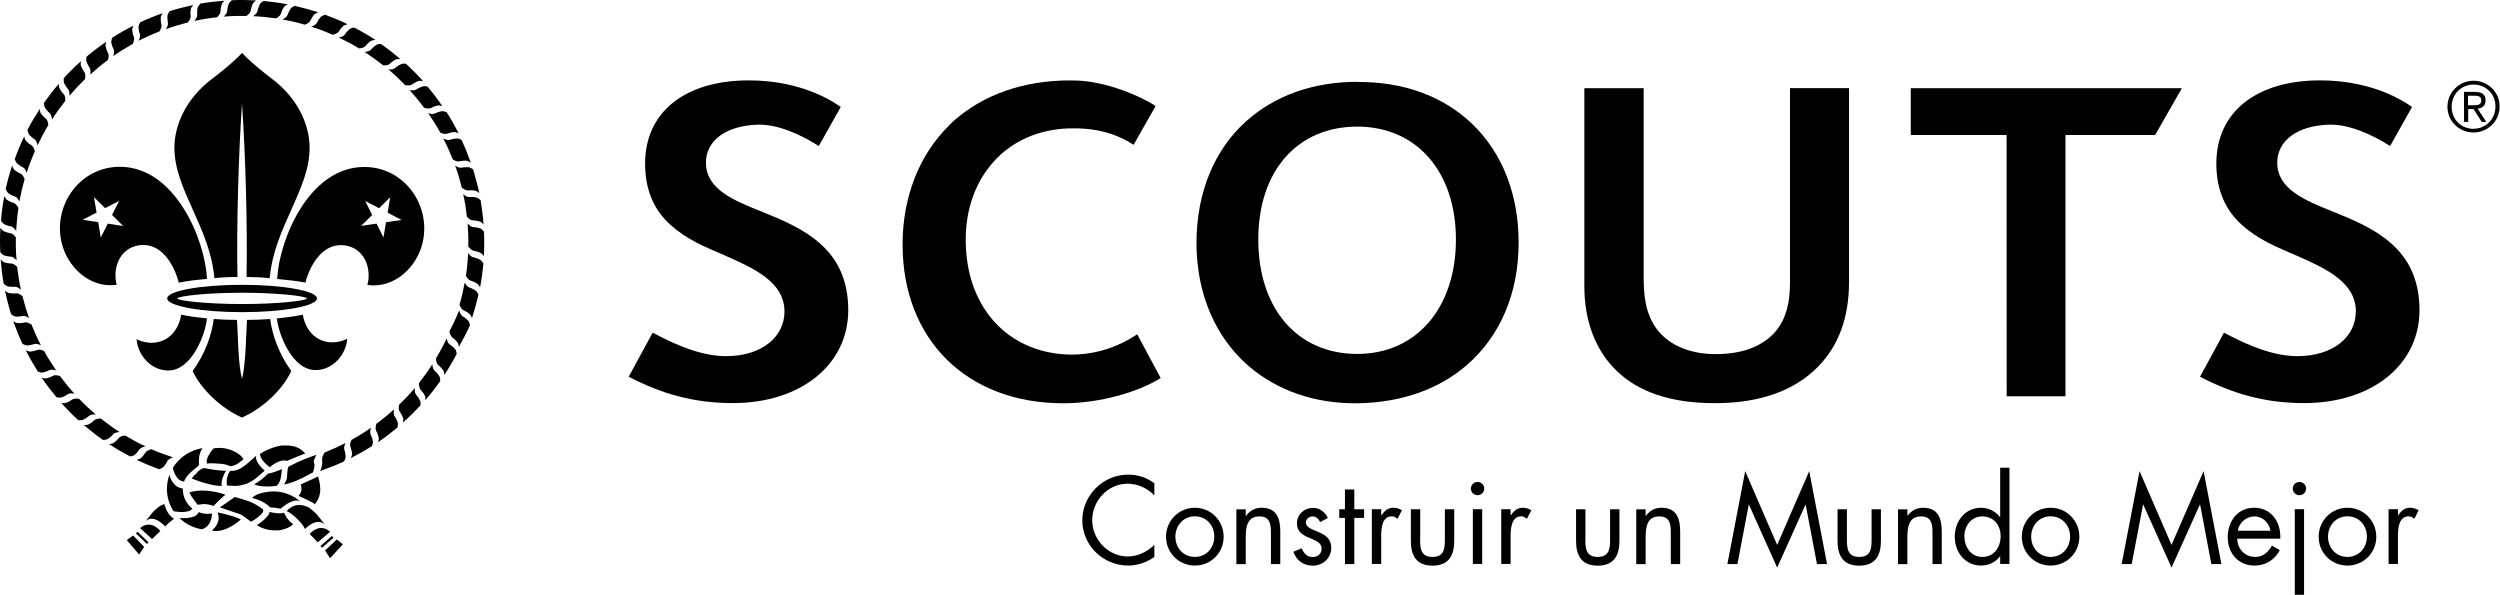 <svg xmlns="http://www.w3.org/2000/svg" width="6444" height="1534" viewBox="0 0 6444 1534" fill="none"><path d="M694.962 1204.33C694.962 1204.33 662.823 1179.3 672.694 1168.28Z" fill="black"></path><path d="M582.016 1275.5C551.713 1264.02 510.851 1260.58 488.124 1269.53L493.863 1279.87L509.014 1300.99L526.691 1299.15C526.691 1299.15 540.235 1299.61 550.106 1304.43C550.106 1304.43 578.802 1274.35 582.016 1275.5Z" fill="black"></path><path d="M678.663 2.863C678.663 2.863 672.695 6.536 670.399 9.75C668.792 12.505 666.496 18.245 665.348 21.919C664.201 25.363 664.201 29.955 661.216 33.858C661.216 33.858 657.314 38.679 652.263 41.664C672.465 42.582 692.437 44.649 712.18 47.404H711.491C716.542 44.649 721.133 40.286 721.133 40.286C724.576 36.613 725.036 32.021 726.413 28.807C727.79 25.133 730.545 19.623 732.611 17.097C735.137 14.342 741.564 11.128 741.564 11.128C720.903 7.225 700.013 4.47 678.893 2.403H678.434L678.663 2.863Z" fill="black"></path><path d="M759.471 15.261C759.471 15.261 752.813 18.016 750.288 20.771C748.222 23.297 745.237 28.807 743.631 32.251C742.024 35.465 741.335 39.827 737.891 43.501C737.891 43.501 733.3 47.863 728.02 50.159C747.763 53.603 767.505 58.195 786.559 63.935L785.871 63.476C791.38 61.639 796.201 57.965 796.201 57.965C800.104 54.521 801.252 50.159 803.088 47.404C804.925 43.96 808.368 38.679 810.893 36.613C813.648 34.088 820.535 31.792 820.535 31.792C800.793 25.363 780.591 19.853 759.7 15.031H759.471V15.261Z" fill="black"></path><path d="M837.752 38.22C837.752 38.22 830.865 40.286 827.881 42.582C825.585 44.648 821.912 49.7 819.846 52.914C818.009 55.899 816.632 60.261 812.73 63.475C812.73 63.475 807.679 67.149 802.169 68.756C821.223 74.725 840.277 81.843 858.413 90.108L857.954 89.419C863.464 88.501 868.973 85.287 868.973 85.287C873.335 82.531 874.942 78.399 877.008 75.644C879.533 72.659 883.436 67.838 886.191 66.001C889.405 63.934 896.292 62.557 896.292 62.557C877.467 53.373 857.954 45.337 838.211 37.99H837.752V38.22Z" fill="black"></path><path d="M912.361 71.052C912.361 71.052 905.474 72.2 902.26 74.266C899.505 75.873 895.373 80.695 892.848 83.45C890.323 86.205 888.716 90.338 884.354 93.093C884.354 93.093 878.845 95.848 873.335 96.766C891.471 105.491 909.147 114.675 926.135 125.236V124.547C931.645 124.547 937.384 122.022 937.384 122.022C941.975 119.955 944.041 115.823 946.566 113.297C949.551 110.542 953.913 106.409 957.127 105.032C960.57 103.425 967.687 102.965 967.687 102.965C950.24 91.486 932.104 80.924 913.05 71.052H912.591H912.361Z" fill="black"></path><path d="M982.149 113.297C982.149 113.297 975.033 113.297 971.36 115.134C968.605 116.282 963.784 120.415 960.8 123.17C958.045 125.466 955.979 129.369 951.158 131.435C951.158 131.435 945.419 133.731 939.45 133.731C956.438 144.752 972.737 156.461 988.348 168.859L987.889 168.4C993.628 168.859 999.597 167.252 999.597 167.252C1004.42 165.645 1007.17 162.201 1009.93 159.905C1012.91 157.609 1018.19 153.936 1021.18 153.017C1024.85 151.869 1031.97 152.328 1031.97 152.328C1016.13 138.782 999.597 125.695 982.149 113.527H981.69L982.149 113.297Z" fill="black"></path><path d="M1045.74 164.267C1045.74 164.267 1038.62 163.579 1034.95 164.727C1031.97 165.645 1026.69 169.089 1023.47 171.155C1020.72 173.222 1017.73 176.666 1012.91 178.043C1012.91 178.043 1006.94 179.65 1001.2 178.961C1016.58 191.819 1031.28 205.824 1045.05 220.059V219.37C1050.56 220.518 1056.53 219.829 1056.53 219.829C1061.58 218.911 1064.79 215.697 1068.01 213.86C1071.45 212.023 1076.96 209.038 1079.94 208.579C1083.62 207.661 1090.73 209.268 1090.73 209.268C1076.96 193.655 1062.04 178.732 1046.43 164.267H1045.97H1045.74Z" fill="black"></path><path d="M1101.98 223.273C1101.98 223.273 1095.1 221.436 1091.19 222.355C1088.21 222.814 1082.47 225.569 1078.8 227.176C1075.58 228.783 1072.37 231.998 1067.32 232.687C1067.32 232.687 1061.12 233.375 1055.61 231.998C1069.15 246.921 1081.78 262.304 1093.72 278.376V277.917C1098.77 279.753 1104.97 279.753 1104.97 279.753C1110.25 279.524 1113.46 276.769 1116.9 275.391C1120.58 273.784 1126.55 271.947 1129.76 271.718C1133.66 271.258 1140.32 273.784 1140.32 273.784C1128.61 256.564 1115.99 239.804 1102.21 223.503H1101.75L1101.98 223.273Z" fill="black"></path><path d="M1150.42 288.937C1150.42 288.937 1143.76 286.411 1140.09 286.641C1136.88 286.641 1130.68 288.477 1127.01 289.855C1123.79 291.003 1120.12 293.758 1115.07 293.758C1115.07 293.758 1108.87 293.758 1103.59 291.462C1115.07 307.993 1125.63 324.983 1135.27 342.432V341.973C1140.32 344.498 1146.52 345.187 1146.52 345.187C1151.57 345.646 1155.47 343.35 1158.92 342.432C1162.59 341.514 1168.79 340.136 1172 340.366C1175.9 340.595 1182.33 343.81 1182.33 343.81C1172.92 325.213 1162.59 306.845 1151.11 288.937H1150.65H1150.42Z" fill="black"></path><path d="M1189.45 360.57C1189.45 360.57 1183.25 357.126 1179.35 356.897C1176.13 356.667 1169.93 357.815 1166.26 358.504C1162.82 359.193 1158.92 361.489 1153.64 360.8C1153.64 360.8 1147.44 359.652 1142.39 356.897C1151.8 374.805 1160.06 393.173 1167.41 411.54V411.081C1172 414.295 1177.97 415.903 1177.97 415.903C1183.02 416.821 1187.15 414.984 1190.6 414.755C1194.5 414.295 1200.7 413.836 1203.91 414.525C1207.58 415.214 1213.55 419.346 1213.55 419.346C1206.66 399.831 1198.86 380.086 1189.68 360.8H1189.22L1189.45 360.57Z" fill="black"></path><path d="M1219.06 436.336C1219.06 436.336 1213.32 432.204 1209.65 431.285C1206.44 430.596 1200.24 430.826 1196.33 431.285C1192.66 431.285 1188.53 433.122 1183.71 431.974C1183.71 431.974 1177.74 430.137 1173.15 426.693C1180.03 445.75 1185.77 464.806 1190.6 484.321V483.633C1194.73 487.536 1200.47 489.832 1200.47 489.832C1205.29 491.669 1209.65 490.521 1213.09 490.521C1217 490.521 1223.42 490.75 1226.41 491.898C1230.08 493.046 1235.36 497.868 1235.36 497.868C1231.23 477.434 1225.72 457 1219.52 436.796H1219.06V436.336Z" fill="black"></path><path d="M1238.34 515.776C1238.34 515.776 1233.29 510.954 1229.62 509.577C1226.41 508.429 1220.21 507.74 1216.54 507.74C1212.86 507.511 1208.5 508.659 1203.68 506.822C1203.68 506.822 1197.94 504.296 1193.81 500.164C1198.4 519.909 1201.38 539.654 1203.68 559.399V558.94C1207.58 563.302 1212.86 566.287 1212.86 566.287C1217.45 568.583 1221.82 567.894 1225.49 568.583C1229.39 569.042 1235.59 570.19 1238.34 571.567C1241.79 573.174 1246.38 578.455 1246.38 578.455C1245 557.562 1242.25 536.669 1238.8 515.776H1238.34Z" fill="black"></path><path d="M1247.07 596.593C1247.07 596.593 1242.48 591.083 1239.26 589.476C1236.51 587.869 1230.31 586.721 1226.64 586.032C1222.96 585.343 1218.6 586.032 1214.24 583.506C1214.24 583.506 1208.96 580.292 1205.29 575.93C1206.89 595.904 1207.58 615.879 1207.12 635.854V635.395C1210.34 640.216 1215.39 643.89 1215.39 643.89C1219.75 646.645 1224.11 646.645 1227.56 647.793C1231.46 648.711 1237.2 650.777 1239.95 652.614C1243.17 654.68 1247.07 660.42 1247.07 660.42C1248.45 639.757 1248.45 618.634 1247.53 597.512L1247.07 597.052V596.593Z" fill="black"></path><path d="M1245.23 678.099C1245.23 678.099 1241.56 672.129 1238.57 670.063C1235.82 668.226 1230.08 665.93 1226.41 664.782C1222.96 663.634 1218.37 663.634 1214.47 660.65C1214.47 660.65 1209.65 656.517 1206.89 651.696C1205.75 671.9 1203.91 691.875 1200.93 711.39V710.931C1203.68 715.982 1208.04 720.344 1208.04 720.344C1211.94 723.788 1216.31 724.247 1219.52 725.625C1223.19 727.232 1228.7 729.758 1231.23 732.054C1233.98 734.579 1237.43 740.778 1237.43 740.778C1241.33 720.344 1244.08 699.451 1246.15 678.558L1245.69 678.099H1245.23Z" fill="black"></path><path d="M1232.84 758.916C1232.84 758.916 1230.08 752.487 1227.1 749.962C1224.8 747.666 1219.29 744.911 1215.62 743.304C1212.4 741.697 1208.04 741.008 1204.37 737.564C1204.37 737.564 1200.01 733.202 1197.94 727.921C1194.27 747.666 1189.91 767.182 1184.17 786.238L1184.63 785.779C1186.23 791.059 1190.14 796.11 1190.14 796.11C1193.58 800.013 1197.94 800.932 1200.93 802.769C1204.37 804.835 1209.42 808.049 1211.49 810.575C1214.24 813.33 1216.54 819.988 1216.54 819.988C1222.96 800.243 1228.7 780.039 1233.29 759.375L1232.84 758.916Z" fill="black"></path><path d="M1211.49 837.667C1211.49 837.667 1209.88 831.009 1207.81 827.794C1205.98 825.269 1201.16 821.136 1197.94 818.84C1195.19 816.774 1190.82 815.167 1188.07 810.804C1188.07 810.804 1184.86 805.524 1183.48 800.013C1175.9 818.84 1167.64 836.978 1158.23 854.427H1158.69C1159.37 859.708 1162.13 865.218 1162.13 865.218C1164.42 869.81 1168.56 871.647 1171.08 873.943C1174.07 876.698 1178.66 881.06 1180.04 883.815C1182.1 887.03 1182.79 894.147 1182.79 894.147C1193.12 876.009 1202.76 857.412 1211.49 838.126V837.667Z" fill="black"></path><path d="M1177.05 911.596C1177.05 911.596 1176.13 904.708 1174.07 901.265C1172.46 898.509 1167.64 894.377 1164.65 891.851C1161.9 889.326 1157.77 887.718 1155.01 883.356C1155.01 883.356 1152.26 877.846 1151.34 872.336C1142.85 890.474 1133.2 908.152 1123.1 925.142H1123.56C1123.79 930.423 1126.32 936.392 1126.32 936.392C1128.61 940.755 1132.52 943.051 1134.81 945.576C1137.57 948.331 1141.7 953.153 1143.3 955.908C1144.91 959.352 1145.37 966.469 1145.37 966.469C1156.85 949.02 1167.64 930.653 1177.28 912.055L1177.05 911.596Z" fill="black"></path><path d="M1134.58 981.163C1134.58 981.163 1134.58 974.275 1132.97 970.602C1131.6 967.847 1127.69 963.025 1124.94 960.041C1122.41 957.515 1118.74 955.219 1116.9 950.627C1116.9 950.627 1114.61 944.887 1114.38 939.147C1103.36 956.137 1091.88 972.209 1079.49 987.821H1079.94C1079.71 993.332 1081.32 999.071 1081.32 999.071C1082.7 1004.12 1086.37 1006.65 1088.44 1009.63C1090.96 1012.62 1094.41 1017.9 1095.55 1020.88C1096.7 1024.56 1096.24 1031.44 1096.24 1031.44C1110.02 1015.83 1122.87 999.071 1135.04 981.852V981.393L1134.58 981.163Z" fill="black"></path><path d="M1083.85 1044.76C1083.85 1044.76 1084.54 1037.87 1083.39 1034.2C1082.24 1031.21 1079.03 1025.7 1076.73 1022.72C1074.66 1019.74 1071.22 1016.75 1069.84 1011.93C1069.84 1011.93 1068.47 1005.96 1069.16 1000.22C1056.07 1015.6 1042.3 1030.3 1028.06 1043.84H1028.52C1027.37 1049.12 1028.06 1055.32 1028.06 1055.32C1028.98 1060.37 1032.2 1063.36 1034.03 1066.57C1035.87 1070.02 1038.62 1075.53 1039.31 1078.51C1040.23 1082.41 1038.62 1089.3 1038.62 1089.3C1054.23 1075.3 1069.38 1060.6 1083.62 1044.99V1044.53L1083.85 1044.76Z" fill="black"></path><path d="M1024.62 1101.24C1024.62 1101.24 1026.23 1094.35 1025.54 1090.45C1025.08 1087.24 1022.32 1081.73 1020.49 1078.28C1018.88 1075.07 1015.67 1071.85 1014.98 1066.8C1014.98 1066.8 1014.52 1060.6 1015.67 1055.09C1000.74 1068.64 985.364 1081.27 969.294 1092.98H969.983C968.146 1098.26 968.146 1104.46 968.146 1104.46C968.376 1109.74 971.13 1113.18 972.508 1116.39C973.885 1120.07 975.951 1125.81 976.41 1129.25C976.64 1132.92 974.344 1139.81 974.344 1139.81C991.562 1128.1 1008.55 1115.25 1024.85 1101.7V1101.24H1024.62Z" fill="black"></path><path d="M958.963 1149.46C958.963 1149.46 961.489 1142.8 961.259 1139.12C961.259 1135.91 959.423 1129.94 958.045 1126.04C956.897 1122.59 954.143 1119.15 954.143 1114.1C954.143 1114.1 954.143 1107.9 956.438 1102.39C939.909 1114.1 922.692 1124.66 905.245 1134.3H905.934C903.179 1139.12 902.49 1145.32 902.49 1145.32C902.261 1150.37 904.556 1154.28 905.245 1157.72C906.163 1161.39 907.541 1167.59 907.541 1170.81C907.311 1174.71 904.097 1180.91 904.097 1180.91C922.692 1171.5 941.057 1161.17 958.963 1149.91V1149.46Z" fill="black"></path><path d="M887.338 1188.49C887.338 1188.49 890.552 1182.29 891.012 1178.38C891.241 1175.17 890.093 1169.2 889.405 1165.3C888.486 1161.85 886.65 1157.72 887.109 1152.9C887.109 1152.9 888.027 1146.7 890.782 1141.88C872.876 1151.06 854.51 1159.33 835.916 1166.68H836.604C833.39 1171.27 831.324 1177.24 831.324 1177.24C829.947 1182.98 830.177 1185.73 830.636 1190.09C831.095 1194.23 829.717 1200.2 829.029 1203.41C828.57 1207.31 824.896 1214.2 824.896 1214.2C844.639 1207.31 867.596 1198.36 886.879 1189.41V1188.72L887.338 1188.49Z" fill="black"></path><path d="M806.531 1217.65C806.531 1217.65 808.138 1213.74 809.057 1209.84C809.745 1206.62 810.893 1202.49 810.663 1198.59C810.434 1194.92 807.909 1192.16 809.057 1187.34C809.057 1187.34 812.73 1176.32 816.173 1171.96C797.119 1178.38 769.342 1189.18 751.665 1198.82C747.533 1200.88 743.401 1202.95 743.401 1202.95C741.564 1207.77 740.875 1211.45 740.875 1215.12C740.646 1219.02 739.957 1224.53 739.957 1228.67C739.957 1237.16 732.152 1248.87 732.152 1248.87C752.583 1245.2 778.754 1233.26 796.201 1223.16L806.302 1217.87L806.531 1217.65Z" fill="black"></path><path d="M410.301 1209.15C410.301 1209.15 417.187 1207.31 419.942 1204.79C422.468 1202.72 426.141 1197.67 428.207 1194.46C430.043 1191.47 431.191 1187.11 435.323 1184.12C435.323 1184.12 440.374 1180.22 445.883 1178.84C426.6 1172.64 408.005 1165.76 389.869 1157.72H390.328C384.819 1159.1 379.309 1162.31 379.309 1162.31C374.947 1165.07 373.34 1169.43 371.274 1171.96C368.749 1175.17 364.846 1179.76 362.092 1181.6C358.878 1183.89 351.991 1185.04 351.991 1185.04C370.815 1194.23 390.328 1202.26 410.301 1209.61H410.76L410.301 1209.15Z" fill="black"></path><path d="M335.691 1176.32C335.691 1176.32 342.578 1175.4 346.022 1173.33C348.547 1171.5 352.909 1166.9 355.434 1163.92C357.73 1161.17 359.566 1157.03 363.928 1154.51C363.928 1154.51 369.438 1151.52 374.947 1150.6C356.811 1142.11 339.135 1132.7 322.147 1122.13L322.606 1122.59C317.097 1122.82 311.128 1125.35 311.128 1125.35C306.537 1127.64 304.241 1131.55 301.716 1134.07C298.961 1136.83 294.37 1140.96 291.385 1142.34C287.942 1144.18 281.055 1144.63 281.055 1144.63C298.502 1156.11 316.637 1166.68 335.462 1176.55H335.921L335.691 1176.32Z" fill="black"></path><path d="M265.903 1133.84C265.903 1133.84 273.02 1133.84 276.463 1132.24C279.448 1130.86 284.039 1126.96 287.253 1124.2C289.778 1121.9 292.074 1118 296.665 1115.93C296.665 1115.93 302.404 1113.87 308.373 1113.64C291.385 1102.85 275.086 1090.91 259.705 1078.74H259.935C254.195 1078.74 248.227 1080.35 248.227 1080.35C243.406 1081.96 240.651 1085.63 237.896 1087.69C234.682 1090.22 229.632 1093.66 226.648 1094.58C222.974 1095.73 216.087 1095.5 216.087 1095.5H215.858C231.928 1109.05 248.456 1122.13 265.674 1134.3H266.133L265.903 1133.84Z" fill="black"></path><path d="M202.314 1082.87C202.314 1082.87 209.43 1083.56 213.103 1082.41C216.088 1081.27 221.368 1078.28 224.582 1075.99C227.566 1073.92 230.321 1070.48 235.142 1069.1C235.142 1069.1 241.34 1067.72 246.849 1068.41C231.469 1055.32 216.776 1041.55 203.002 1027.31V1028C197.722 1026.85 191.524 1027.77 191.524 1027.77C186.474 1028.46 183.489 1031.9 180.505 1033.51C177.061 1035.35 171.552 1038.1 168.338 1039.02C164.665 1039.71 157.778 1038.33 157.778 1038.33C171.552 1053.94 186.474 1069.1 202.084 1083.33H202.543L202.314 1082.87Z" fill="black"></path><path d="M146.07 1023.87C146.07 1023.87 152.957 1025.47 156.63 1024.79C159.844 1024.33 165.583 1021.57 169.027 1019.74C172.011 1018.13 175.225 1014.91 180.275 1014.22C180.275 1014.22 186.474 1013.54 191.983 1014.91C178.439 999.99 165.813 984.378 153.875 968.536V969.224C148.595 967.158 142.397 967.158 142.397 967.158C137.347 967.388 133.903 970.372 130.46 971.75C126.787 973.127 120.818 975.194 117.833 975.423C113.931 975.883 107.273 973.357 107.273 973.357C118.981 990.806 131.837 1007.34 145.381 1023.64H145.841L146.07 1023.87Z" fill="black"></path><path d="M97.861 957.974C97.861 957.974 104.519 960.5 108.421 960.27C111.406 960.27 117.604 958.204 121.277 956.826C124.72 955.678 128.164 952.923 133.444 952.923C133.444 952.923 139.642 952.923 144.922 954.99C133.444 938.459 122.884 921.469 113.242 904.02V904.709C108.192 901.953 101.993 901.265 101.993 901.265C96.943 901.035 93.04 903.331 89.826 904.02C85.694 905.168 79.725 906.545 76.511 906.086C72.609 905.856 66.411 902.642 66.411 902.642C75.823 921.469 86.153 939.607 97.402 957.515H97.861V957.974Z" fill="black"></path><path d="M58.605 886.57C58.605 886.57 64.804 890.014 68.706 890.244C71.92 890.703 78.119 889.555 81.792 888.637C85.465 887.948 89.367 885.652 94.418 886.341C94.418 886.341 100.386 887.489 105.437 890.014C96.025 872.106 87.99 853.968 80.644 835.371V836.06C75.823 832.845 69.854 831.238 69.854 831.238C64.804 830.09 60.901 831.927 57.228 832.386C53.325 832.616 47.357 833.305 43.913 832.616C40.24 831.927 34.272 828.024 34.272 828.024C41.158 847.539 48.964 867.284 57.917 886.341H58.376L58.605 886.57Z" fill="black"></path><path d="M29.221 810.575C29.221 810.575 34.96 814.478 38.633 815.626C41.847 816.544 48.045 816.085 51.948 815.626C55.391 815.167 59.753 813.789 64.574 814.707C64.574 814.707 70.543 816.544 75.134 819.988C68.247 800.932 62.508 781.875 57.687 762.59V763.278C53.555 759.375 47.815 757.079 47.815 757.079C42.765 755.472 38.633 756.62 34.96 756.39C31.057 756.39 24.859 755.931 21.875 755.013C18.201 753.865 12.921 749.043 12.921 749.043C17.054 769.477 22.334 789.911 28.761 810.115H29.221V810.575Z" fill="black"></path><path d="M9.937 731.365C9.937 731.365 14.988 736.416 18.661 737.793C21.875 738.712 27.843 739.171 31.746 739.401C35.419 739.401 39.551 738.482 44.372 740.319C44.372 740.319 49.882 742.844 54.014 746.977C49.652 727.232 46.438 707.257 44.372 687.742V688.201C40.469 684.068 35.19 680.854 35.19 680.854C30.598 678.558 26.007 679.247 22.563 678.788C18.661 678.099 12.692 677.181 9.708 675.573C6.264 673.966 1.673 668.686 1.673 668.686C3.28 689.349 5.805 710.472 9.478 731.135H9.937V731.365Z" fill="black"></path><path d="M0.984 650.318C0.984 650.318 5.346 655.828 8.789 657.436C11.544 659.043 17.742 660.42 21.645 660.88C25.089 661.568 29.45 660.88 34.042 663.405C34.042 663.405 39.092 666.849 42.765 671.211C40.929 651.237 40.47 631.262 40.929 611.287V611.976C37.485 607.154 32.664 603.481 32.664 603.481C28.303 600.496 23.941 600.726 20.497 599.807C16.824 598.889 10.855 596.823 8.101 594.986C4.887 592.92 0.984 586.95 0.984 586.95C-0.164 607.843 -0.393 628.736 0.755 649.859H0.984V650.318Z" fill="black"></path><path d="M2.821 568.812C2.821 568.812 6.264 575.011 9.708 577.078C12.233 578.914 17.972 580.981 21.875 582.129C25.318 583.047 29.91 583.277 33.812 586.261C33.812 586.261 38.633 590.394 41.617 594.986C42.765 574.782 44.602 555.037 47.586 535.291V535.751C44.831 530.7 40.47 526.337 40.47 526.337C36.567 522.893 32.205 522.205 28.762 520.827C25.318 519.22 19.809 516.694 17.054 514.398C14.299 511.873 11.085 505.674 11.085 505.674C7.183 526.337 4.198 547.001 2.591 568.123V568.583L2.821 568.812Z" fill="black"></path><path d="M15.217 488.225C15.217 488.225 17.972 494.653 20.727 497.408C23.252 499.704 28.532 502.46 32.205 504.067C35.419 505.444 39.781 506.363 43.454 509.577C43.454 509.577 47.586 514.169 49.882 519.45C53.555 499.704 58.146 480.189 63.656 460.903L63.197 461.362C61.59 456.082 57.687 451.26 57.687 451.26C54.473 447.127 49.882 446.209 46.898 444.602C43.454 442.536 38.174 439.092 36.108 436.566C33.583 433.811 31.287 426.923 31.287 426.923C24.63 446.898 19.12 467.102 14.529 487.766H14.988L15.217 488.225Z" fill="black"></path><path d="M38.174 410.163C38.174 410.163 40.24 416.821 42.765 419.806C44.831 422.331 49.882 425.775 53.096 428.071C56.08 429.908 60.442 431.285 63.656 435.188C63.656 435.188 67.329 440.24 68.706 445.75C74.904 426.464 82.021 407.637 90.056 389.499V389.958C88.678 384.448 85.464 378.938 85.464 378.938C82.71 374.576 78.348 372.968 75.593 370.902C72.609 368.606 67.788 364.473 65.951 361.718C63.885 358.504 62.508 351.616 62.508 351.616C53.555 370.213 45.29 389.729 38.174 409.704V410.163Z" fill="black"></path><path d="M71.002 335.545C71.002 335.545 72.15 342.433 74.216 345.647C75.823 348.402 80.644 352.535 83.399 355.06C86.153 357.356 90.286 359.193 93.04 363.555C93.04 363.555 95.795 369.066 96.713 374.576C105.437 356.438 114.62 338.759 124.95 321.769H124.491C124.261 316.489 121.736 310.519 121.736 310.519C119.67 306.157 115.538 303.861 113.242 301.335C110.487 298.58 106.126 293.988 104.748 291.233C102.912 287.789 102.682 280.672 102.682 280.672C91.204 298.121 80.414 316.029 70.772 334.856V335.315L71.002 335.545Z" fill="black"></path><path d="M113.472 265.977C113.472 265.977 113.472 273.095 115.308 276.309C116.686 279.294 120.588 284.115 123.343 287.1C125.868 289.626 129.541 291.922 131.607 296.743C131.607 296.743 133.674 302.483 133.903 308.223C144.693 291.233 156.401 274.932 168.797 259.319H168.338C168.797 253.809 167.19 248.069 167.19 248.069C165.583 243.248 162.14 240.492 159.844 237.737C157.548 234.523 153.875 229.242 152.728 226.258C151.58 222.584 152.039 215.696 152.039 215.696C138.265 231.309 125.409 248.069 113.242 265.289V265.977H113.472Z" fill="black"></path><path d="M164.435 202.38C164.435 202.38 163.747 209.498 164.894 212.942C165.813 216.156 169.256 221.207 171.322 224.651C173.388 227.636 176.832 230.391 178.209 235.212C178.209 235.212 179.587 241.182 178.898 246.921C191.983 231.539 205.757 216.845 219.99 203.069H219.301C220.449 197.559 219.761 191.589 219.761 191.589C218.842 186.538 215.628 183.554 213.792 180.339C211.726 176.895 208.971 171.385 208.282 168.4C207.364 164.727 208.741 157.609 208.741 157.609C193.131 171.385 178.209 186.309 163.976 201.921V202.38H164.435Z" fill="black"></path><path d="M223.434 145.9C223.434 145.9 221.597 152.788 222.515 156.691C222.975 159.905 225.729 165.645 227.566 169.089C229.173 172.303 232.387 175.517 233.075 180.569C233.075 180.569 233.764 186.538 232.387 192.278C247.309 178.732 262.919 165.875 278.759 154.165H278.3C280.136 148.885 280.136 142.686 280.136 142.686C279.907 137.864 276.923 134.191 275.775 130.976C274.397 127.303 272.331 121.563 271.872 118.119C271.643 114.445 273.938 107.558 273.938 107.558C256.721 119.267 239.733 131.895 223.663 145.67V146.129L223.434 145.9Z" fill="black"></path><path d="M289.09 97.915C289.09 97.915 286.564 104.573 286.794 108.246C286.794 111.461 288.86 117.43 290.238 121.333C291.385 124.547 294.14 128.221 294.14 133.042C294.14 133.042 293.911 139.242 291.845 144.522C308.373 133.042 325.591 122.481 342.808 112.838H342.349C344.874 107.787 345.793 101.588 345.793 101.588C346.252 96.537 343.726 92.634 342.808 89.19C341.89 85.516 340.742 79.088 340.742 76.103C340.742 72.43 344.186 66.001 344.186 66.001C325.591 75.414 306.996 85.746 289.319 97.226V97.685L289.09 97.915Z" fill="black"></path><path d="M360.944 58.654C360.944 58.654 357.5 64.853 357.041 68.756C356.812 71.97 357.959 78.169 358.648 81.843C359.566 85.287 361.632 89.19 360.944 94.241C360.944 94.241 360.025 100.44 357.041 105.262C374.947 95.848 393.313 87.812 411.907 80.465H411.219C414.433 75.644 416.04 69.674 416.04 69.674C417.187 64.623 415.351 60.72 414.892 57.047C414.433 53.144 413.973 46.945 414.433 43.73C415.351 39.827 419.253 34.087 419.253 34.087C399.74 40.746 379.998 48.781 360.714 57.736L360.944 58.654Z" fill="black"></path><path d="M436.93 29.266C436.93 29.266 432.798 35.006 431.879 38.679C431.191 41.894 431.42 48.093 431.879 51.996C431.879 55.44 433.716 59.802 432.568 64.624C432.568 64.624 430.732 70.593 427.288 75.185C446.342 68.297 465.396 62.557 484.68 57.736H484.22C488.123 53.373 490.419 47.634 490.419 47.634C492.255 42.812 490.878 38.45 490.878 35.006C490.878 31.103 491.337 24.674 492.255 21.919C493.403 18.245 498.224 12.965 498.224 12.965C477.793 17.327 457.361 22.378 437.159 28.807V29.266H436.93Z" fill="black"></path><path d="M516.13 9.751C516.13 9.751 511.31 14.802 509.932 18.475C508.784 21.46 508.325 27.659 508.096 31.562C508.096 35.236 509.014 39.598 507.177 44.19C507.177 44.19 504.652 49.93 500.75 54.062C520.492 49.7 540.235 46.486 559.978 44.419H559.518C563.88 40.516 566.865 35.006 566.865 35.006C569.16 30.414 568.472 26.052 568.931 22.608C569.619 18.705 570.767 12.735 571.915 9.751C573.752 6.307 578.802 1.715 578.802 1.715C557.911 3.322 537.021 5.618 516.13 9.291V9.751Z" fill="black"></path><path d="M597.167 1.026C597.167 1.026 591.887 5.388 590.05 8.832C588.443 11.817 587.066 17.786 586.377 21.689C585.689 25.133 586.377 29.725 583.852 34.087C583.852 34.087 580.638 39.368 576.047 42.812C596.249 41.205 616.221 40.746 636.193 40.975H635.504C640.325 37.531 643.998 32.71 643.998 32.71C646.753 28.577 646.753 23.985 647.671 20.541C648.819 16.638 650.656 10.669 652.492 8.143C654.558 4.929 660.298 1.026 660.298 1.026C639.407 -0.122 618.287 -0.352 597.167 0.567V1.026Z" fill="black"></path><path d="M445.653 1206.62C445.653 1206.62 452.311 1240.15 474.349 1241.29C478.481 1227.52 497.535 1211.22 509.014 1202.95L513.146 1198.13C509.702 1170.12 522.099 1154.97 522.099 1154.97L509.702 1157.72C483.073 1165.07 458.968 1183.21 445.194 1206.62H445.653Z" fill="black"></path><path d="M485.598 1317.98C490.189 1316.6 494.321 1312.7 495.928 1311.09C480.548 1299.15 470.676 1280.09 471.135 1259.2C443.128 1255.99 436.7 1224.07 436.7 1224.07C432.798 1234.86 430.502 1246.34 430.273 1258.28C429.813 1280.09 436.241 1300.76 447.49 1317.75H447.72C447.72 1317.75 469.528 1322.34 485.368 1317.75" fill="black"></path><path d="M546.433 1323.49C542.53 1324.18 538.398 1324.41 534.266 1324.41C526.461 1324.41 519.114 1322.8 511.998 1320.04C506.029 1339.33 462.412 1335.2 462.412 1335.2C477.793 1350.12 498.683 1361.14 521.181 1364.36V1363.9C521.181 1363.9 545.744 1358.62 546.433 1323.26H546.662L546.433 1323.49Z" fill="black"></path><path d="M559.748 1321.19C559.748 1321.19 560.207 1320.96 560.666 1320.73L579.261 1324.87C613.926 1333.82 620.583 1339.1 620.583 1339.1C620.583 1339.1 580.868 1376.29 545.974 1367.34C545.974 1367.34 572.145 1348.51 560.666 1320.73" fill="black"></path><path d="M676.826 1312.24C650.197 1291.12 624.715 1287.44 605.202 1281.01L566.635 1307.88L612.548 1323.26C626.322 1326.93 629.995 1333.59 647.442 1344.84C647.442 1344.84 688.075 1321.42 676.597 1312.01" fill="black"></path><path d="M755.797 1351.04C740.646 1365.96 716.082 1367.11 716.082 1367.11C698.635 1367.57 682.107 1365.96 662.134 1353.79C662.134 1353.79 696.11 1331.06 694.503 1319.58C702.079 1321.65 725.954 1325.55 731.922 1321.19C731.922 1321.19 740.187 1341.63 755.797 1351.04Z" fill="black"></path><path d="M694.962 1204.33C712.639 1189.86 728.02 1184.35 739.728 1188.03C780.361 1170.58 787.018 1168.97 787.018 1168.97C771.178 1151.06 754.42 1147.39 726.872 1148.31C714.246 1148.77 675.908 1162.77 669.939 1171.5" fill="black"></path><path d="M682.107 1213.05C682.107 1213.05 655.248 1190.55 660.528 1174.71C630.684 1200.88 618.517 1213.97 593.954 1213.97C587.755 1215.12 593.035 1214.2 593.035 1214.2C589.821 1218.33 587.985 1222.93 586.837 1226.6C585.689 1230.5 584.312 1234.64 584.312 1238.08C584.082 1248.64 585 1251.4 585 1251.4C611.86 1253 610.023 1253.92 634.816 1247.26C634.816 1247.26 651.804 1241.06 668.333 1225.22C671.088 1222.47 679.352 1216.27 682.107 1213.28" fill="black"></path><path d="M572.144 1252.54C572.144 1252.54 569.16 1252.54 572.374 1236.47C573.522 1231.88 575.129 1228.67 576.736 1224.99C577.883 1221.78 579.72 1217.19 582.934 1213.28H575.358C555.156 1211.91 544.826 1210.07 525.313 1206.4C519.114 1208.23 510.161 1214.2 508.554 1217.42C506.718 1220.86 503.504 1222.24 501.208 1224.53C499.601 1226.14 494.092 1233.26 494.092 1233.26C514.294 1242.21 551.942 1253.23 572.374 1252.54" fill="black"></path><path d="M547.81 1158.64C551.024 1153.59 557.452 1155.43 562.273 1154.74C586.378 1152.21 620.583 1168.05 627.699 1183.89L616.68 1192.16C607.498 1200.2 594.412 1201.8 594.412 1201.8L588.214 1199.51C580.638 1196.29 569.39 1195.15 560.437 1194.92C551.943 1194.92 542.301 1192.62 534.725 1195.37C525.772 1185.96 547.81 1158.64 547.81 1158.64Z" fill="black"></path><path d="M448.408 1337.26C439.685 1343.46 434.175 1348.74 434.175 1348.74L425.452 1357.24H425.911C425.911 1357.24 397.674 1323.95 375.636 1343C384.818 1331.52 393.083 1320.73 397.904 1316.14C402.954 1311.32 408.464 1306.27 417.187 1301.45L414.662 1303.05C417.646 1301.45 420.86 1300.3 423.845 1299.38C423.845 1299.38 429.584 1326.93 448.638 1337.03" fill="black"></path><path d="M360.944 1361.14C389.64 1337.49 413.285 1368.72 413.285 1368.72L391.935 1389.38L360.944 1361.14Z" fill="black"></path><path d="M378.85 1402.24L382.753 1397.88L354.516 1370.55L350.384 1374.92L378.85 1402.24Z" fill="black"></path><path d="M343.037 1380.43C333.166 1386.86 326.968 1392.37 326.968 1392.37L358.648 1429.33L371.733 1409.59L343.037 1380.2V1380.43Z" fill="black"></path><path d="M868.055 1390.3C877.467 1397.19 883.666 1403.16 883.666 1403.16L850.608 1438.97L837.982 1418.77L868.055 1390.53V1390.3Z" fill="black"></path><path d="M859.561 1385.94L855.429 1381.58L825.815 1407.52L830.177 1411.88L859.561 1385.94Z" fill="black"></path><path d="M850.838 1370.55C823.06 1345.99 798.267 1376.29 798.267 1376.29L818.928 1397.88L850.838 1370.78V1370.55Z" fill="black"></path><path d="M797.119 1308.79C759.241 1288.59 739.269 1317.52 739.269 1317.52C762.684 1329 780.82 1354.25 780.82 1354.25L786.559 1364.13L786.1 1363.67C786.1 1363.67 815.484 1331.75 836.604 1351.73H836.834C827.881 1340.02 819.846 1329.46 815.484 1324.64C811.582 1320.5 805.154 1314.99 796.89 1308.79" fill="black"></path><path d="M656.395 1247.95C653.181 1249.33 676.367 1257.59 713.327 1252.31V1251.85C713.327 1251.85 718.607 1246.8 719.985 1243.36C721.362 1240.15 723.887 1233.03 724.117 1229.12C724.347 1225.68 725.494 1223.39 725.724 1218.33C725.724 1218.33 725.724 1213.28 727.331 1209.15C723.199 1211.22 701.16 1218.56 701.16 1218.56C695.192 1219.94 691.059 1220.86 691.059 1220.86C687.616 1223.38 685.091 1226.6 682.336 1228.9C680.499 1230.27 676.138 1233.95 671.546 1237.85C669.251 1239.69 658.002 1246.57 656.395 1247.72" fill="black"></path><path d="M810.893 1300.07C833.85 1274.13 823.978 1243.13 819.846 1228.21L774.851 1248.87C775.54 1250.94 782.197 1263.79 769.571 1278.26C769.571 1278.26 813.418 1297.08 810.893 1300.07Z" fill="black"></path><path d="M723.199 1311.32C723.199 1311.32 753.501 1283.08 772.785 1291.8L768.423 1287.9C750.976 1275.04 730.086 1267.47 709.195 1266.78C690.371 1266.09 657.772 1271.6 650.197 1283.77C650.197 1283.77 678.433 1289.51 696.11 1307.42C697.717 1309.02 705.063 1306.96 722.969 1311.32" fill="black"></path><path d="M259.705 612.435L277.841 576.389L317.556 582.588L288.86 554.118L306.996 518.072L270.954 536.439L242.258 508.199L248.915 547.919L213.103 566.516L253.048 572.486L259.705 612.205V612.435ZM533.577 718.967H532.659C511.768 721.033 485.139 723.329 460.805 728.61C449.097 682.691 415.81 623.915 358.648 632.18C309.75 639.298 289.089 689.349 300.797 734.12C231.009 743.992 172.24 687.283 158.237 622.996C137.117 526.796 207.364 429.678 309.062 429.908C451.622 430.137 528.756 618.175 533.577 718.967Z" fill="black"></path><path d="M988.347 612.665L995.005 572.945L1034.95 566.975L999.137 548.149L1005.79 508.429L977.099 536.669L941.286 518.072L959.422 554.118L930.726 582.358L970.671 576.389L988.577 612.435L988.347 612.665ZM714.475 719.196C719.296 618.404 796.201 430.367 938.991 430.367C1040.69 430.137 1110.94 527.256 1089.82 623.456C1075.81 687.742 1017.04 744.452 947.026 734.579C958.733 690.038 938.302 639.757 889.405 632.639C832.243 624.144 798.955 683.15 787.248 728.38C762.684 723.559 736.054 721.263 715.393 719.196H714.246H714.475Z" fill="black"></path><path d="M624.486 783.712C716.542 783.712 790.921 774.988 790.921 769.248C790.921 763.508 716.312 754.554 624.026 754.554C531.741 754.554 456.902 763.508 456.902 769.248C456.902 774.988 532.2 783.712 624.486 783.712ZM624.026 804.605C517.508 804.605 430.961 788.763 430.961 769.248C430.961 749.732 517.508 734.12 624.026 734.12C730.545 734.12 817.091 749.962 817.091 769.248C817.091 788.534 730.775 804.605 624.026 804.605Z" fill="black"></path><path d="M780.82 811.034C761.307 815.167 738.58 818.381 713.328 820.677H713.557C718.378 862.693 753.272 953.842 813.418 953.842C857.495 953.842 891.7 915.27 895.144 873.254C843.492 897.821 790.921 872.106 780.361 810.804H780.59L780.82 811.034Z" fill="black"></path><path d="M533.807 820.677C509.243 818.381 486.746 815.167 467.233 811.264V810.804C456.902 873.254 403.873 898.969 351.991 874.402C355.434 916.647 389.869 954.99 433.716 954.99C494.322 954.99 529.445 862.233 533.577 820.447L533.807 820.677Z" fill="black"></path><path fill-rule="evenodd" clip-rule="evenodd" d="M623.797 136.257C649.508 164.038 692.207 196.411 700.931 203.069C766.587 252.431 797.578 320.162 798.037 379.397C798.956 488.913 706.67 584.884 695.192 717.13C676.367 714.834 656.395 714.145 635.505 713.916C638.03 579.833 632.75 398.224 623.797 266.896C614.844 398.224 609.564 579.833 612.089 713.916C591.198 713.916 571.226 714.834 552.631 717.13C541.153 584.884 448.867 488.684 449.556 379.397C450.015 320.162 481.007 252.661 546.892 203.069C555.616 196.411 598.315 164.038 624.026 136.257" fill="black"></path><path fill-rule="evenodd" clip-rule="evenodd" d="M623.797 1076.22C675.22 1053.72 728.02 1005.73 750.747 956.367C718.148 911.137 701.39 862.004 696.34 822.284C677.286 823.662 657.313 824.58 636.652 824.58C634.127 860.167 634.127 935.933 623.797 976.801C613.237 935.933 613.466 860.397 610.941 824.58C590.051 824.58 570.078 823.662 551.024 822.284C545.974 862.004 529.445 911.137 496.617 956.367C519.344 1005.5 572.144 1053.49 623.567 1076.22" fill="black"></path><path d="M6375.8 208.12C6412.31 208.12 6443.07 236.819 6443.07 274.473C6443.07 312.126 6412.31 341.514 6375.8 341.514C6339.3 341.514 6308.54 312.815 6308.54 275.162C6308.54 237.508 6339.3 208.12 6375.8 208.12ZM6375.8 331.871C6407.25 331.871 6432.28 307.305 6432.28 274.473C6432.28 241.641 6407.25 217.993 6375.8 217.993C6344.35 217.993 6319.33 242.559 6319.33 275.391C6319.33 308.223 6344.58 332.101 6375.8 332.101M6351.01 236.819H6379.48C6397.84 236.819 6406.8 243.707 6406.8 259.09C6406.8 272.866 6397.84 278.835 6386.36 279.983L6408.63 314.193H6396.92L6375.8 281.131H6362.03V314.193H6351.24V236.819H6351.01ZM6361.8 271.259H6375.12C6385.68 271.259 6395.78 270.799 6395.78 258.631C6395.78 247.84 6386.59 246.692 6378.33 246.692H6361.57V271.259H6361.8Z" fill="black"></path><path d="M3498.42 912.285C3344.38 912.285 3243.37 795.881 3243.37 617.486C3243.37 439.092 3345.3 326.361 3498.42 326.361C3651.54 326.361 3752.78 442.535 3752.78 617.486C3752.78 792.437 3652 912.285 3498.42 912.285ZM3498.88 210.875C3384.79 210.875 3286.3 246.462 3213.07 311.667C3130.43 385.137 3084.06 495.801 3084.06 626.44C3084.06 757.08 3133.18 871.877 3222.03 946.495C3293.42 1006.42 3388.69 1040.63 3497.73 1039.48C3611.14 1038.1 3708.93 1003.66 3781.48 940.525C3867.11 865.678 3914.4 756.391 3914.4 624.833C3914.4 500.852 3872.16 393.862 3795.02 319.703C3720.41 248.069 3618.26 210.416 3498.88 211.334" fill="black"></path><path d="M4084.05 227.405H4236.71V711.619C4236.71 715.752 4236.94 740.089 4237.63 744.451C4239.92 796.34 4256.45 839.044 4288.36 867.743C4320.04 896.213 4365.49 912.744 4422.43 912.744C4487.16 912.744 4535.6 895.065 4568.2 863.381C4596.9 835.6 4611.59 795.421 4613.43 745.829C4613.88 741.926 4613.88 720.114 4613.88 716.441V227.176H4766.09V726.313C4766.09 818.151 4739.23 891.162 4686.66 944.657C4626.28 1006.65 4536.75 1039.25 4420.36 1039.25C4303.97 1039.25 4221.1 1008.94 4166.23 954.989C4112.97 903.101 4083.82 828.253 4083.82 738.482V227.405H4084.05Z" fill="black"></path><path d="M5555.1 347.943H5323.93V1021.34H5172.42L5172.19 347.943H4925.18V227.406H5623.97L5555.1 347.943Z" fill="black"></path><path d="M2445.63 323.376C2517.03 253.809 2616.89 212.253 2736.26 207.661C2749.81 207.202 2763.12 207.202 2776.67 207.661C2838.65 210.186 2907.29 233.605 2962.39 263.223C2970.65 267.814 2978.46 273.325 2978.46 274.014C2971.8 284.804 2922.21 372.969 2922.21 372.969C2922.21 372.969 2912.34 368.147 2907.98 364.703C2869.87 343.351 2828.32 332.33 2779.65 330.953C2771.16 330.953 2762.66 330.953 2754.4 330.953C2675.89 333.708 2608.62 364.014 2561.33 416.591C2518.64 463.888 2493.15 527.485 2489.71 599.808C2489.02 611.747 2489.02 623.915 2489.71 635.854C2496.37 795.651 2598.29 905.627 2747.74 913.663C2757.84 914.122 2767.94 914.122 2778.04 913.663C2833.37 910.448 2882.96 893.229 2929.79 862.693C2930.25 862.004 2930.48 862.004 2931.17 861.315C2935.3 868.203 2988.79 969.913 2991.77 974.505C2933 1011.01 2834.52 1039.48 2740.4 1039.48C2616.2 1039.48 2512.9 998.383 2440.35 926.75C2368.04 855.116 2326.49 752.717 2326.49 629.884C2326.49 507.052 2370.11 397.765 2446.32 323.606" fill="black"></path><path d="M2022.08 803.228C2022.08 727.921 1945.87 692.334 1868.04 658.354C1816.16 635.853 1770.71 617.945 1728.93 580.062C1684.85 541.49 1662.81 487.995 1662.81 421.642C1662.81 287.559 1767.26 207.201 1929.8 207.201C2047.11 207.201 2126.54 247.151 2167.17 275.62C2165.33 279.294 2112.07 373.198 2110.47 376.412C2062.72 345.876 2003.95 319.932 1953.44 321.309C1869.88 323.835 1819.61 363.555 1819.61 419.117C1819.61 487.536 1889.85 516.005 1964.23 545.853C2068.46 587.868 2186.45 639.068 2186.45 799.325C2186.45 940.295 2063.86 1039.02 1888.71 1039.02C1788.84 1039.02 1705.05 1015.14 1620.57 971.061C1622.18 967.617 1680.72 860.856 1682.33 857.412C1749.82 893.917 1813.64 918.025 1871.49 918.025C1962.63 918.025 2022.08 868.892 2022.08 802.998" fill="black"></path><path d="M6072.55 803.228C6072.55 727.921 5996.33 692.334 5918.28 658.354C5866.4 635.853 5821.17 617.945 5779.16 580.062C5735.31 541.49 5712.82 487.995 5712.82 421.642C5712.82 287.559 5817.5 207.201 5980.03 207.201C6097.11 207.201 6176.54 247.151 6217.4 275.62C6215.57 279.294 6162.31 373.198 6160.7 376.412C6112.95 345.876 6054.18 319.932 6003.68 321.309C5920.11 323.835 5869.84 363.555 5869.84 419.117C5869.84 487.536 5940.09 516.005 6014.47 545.853C6118.46 587.868 6236.46 639.068 6236.46 799.325C6236.46 940.295 6114.1 1039.02 5938.71 1039.02C5838.85 1039.02 5755.29 1015.14 5670.81 971.061C5672.41 967.617 5730.95 860.856 5732.56 857.412C5800.28 893.917 5863.87 918.025 5921.72 918.025C6012.86 918.025 6072.32 868.892 6072.32 802.998" fill="black"></path><path d="M2975.47 1276.88C2957.34 1258.28 2932.54 1246.8 2906.37 1246.8C2855.87 1246.8 2815.23 1290.66 2815.23 1340.71C2815.23 1390.76 2856.33 1434.38 2907.06 1434.38C2932.54 1434.38 2957.56 1422.21 2975.47 1404.31V1435.53C2955.96 1449.54 2931.85 1457.8 2907.75 1457.8C2843.7 1457.8 2789.75 1405.91 2789.75 1341.4C2789.75 1276.88 2843.01 1223.39 2907.75 1223.39C2933 1223.39 2955.27 1230.73 2975.47 1245.66V1276.88Z" fill="black"></path><path d="M3005.54 1383.64C3005.54 1342.09 3038.37 1308.79 3079.92 1308.79C3121.48 1308.79 3154.07 1342.09 3154.07 1383.64C3154.07 1425.2 3121.02 1457.8 3079.92 1457.8C3038.83 1457.8 3005.54 1424.97 3005.54 1383.64ZM3029.65 1383.18C3029.65 1412.11 3050.08 1435.53 3079.92 1435.53C3109.77 1435.53 3129.97 1411.88 3129.97 1383.18C3129.97 1354.48 3109.54 1330.84 3079.92 1330.84C3050.31 1330.84 3029.65 1354.71 3029.65 1383.18Z" fill="black"></path><path d="M3211.24 1329.69H3211.7C3221.57 1316.37 3234.42 1308.79 3252.1 1308.79C3291.13 1308.79 3300.08 1337.03 3300.08 1370.1V1453.9H3275.97V1374.46C3275.97 1351.73 3274.14 1331.06 3246.13 1331.06C3213.07 1331.06 3211.01 1361.83 3211.01 1387.09V1454.13H3186.9V1312.93H3211.01V1329.92L3211.24 1329.69Z" fill="black"></path><path d="M3402.69 1345.3C3399.25 1337.95 3392.13 1331.06 3383.41 1331.06C3374.69 1331.06 3365.96 1337.72 3365.96 1346.68C3365.96 1359.53 3382.26 1364.36 3398.79 1371.47C3415.32 1378.59 3431.39 1388.23 3431.39 1412.11C3431.39 1438.74 3409.81 1458.03 3383.64 1458.03C3359.99 1458.03 3341.4 1444.48 3333.82 1422.21L3355.17 1413.26C3361.14 1426.35 3368.03 1435.76 3383.87 1435.76C3396.95 1435.76 3406.6 1427.04 3406.6 1414.18C3406.6 1382.49 3343.01 1393.51 3343.01 1348.97C3343.01 1325.32 3362.29 1309.02 3385.02 1309.02C3401.32 1309.02 3416.24 1320.27 3422.67 1335.2L3402.69 1345.76V1345.3Z" fill="black"></path><path d="M3490.85 1453.9H3466.74V1334.97H3452.05V1312.7H3466.74V1261.73H3490.85V1312.7H3516.1V1334.97H3490.85V1453.9Z" fill="black"></path><path d="M3560.41 1327.85H3560.87C3569.36 1316.83 3576.48 1308.79 3592.09 1308.79C3600.35 1308.79 3607.01 1311.32 3613.67 1315.22L3602.19 1337.26C3597.6 1333.82 3594.15 1330.84 3587.72 1330.84C3561.09 1330.84 3560.18 1364.82 3560.18 1383.18V1453.67H3536.07V1312.47H3560.18V1327.62L3560.41 1327.85Z" fill="black"></path><path d="M3660.5 1391.45C3660.5 1415.1 3663.02 1435.53 3692.41 1435.53C3721.79 1435.53 3724.32 1415.1 3724.32 1391.45V1312.7H3748.42V1394.2C3748.42 1431.63 3734.19 1458.03 3692.41 1458.03C3650.62 1458.03 3636.62 1431.86 3636.62 1394.2V1312.7H3660.73V1391.45H3660.5Z" fill="black"></path><path d="M3825.78 1259.43C3825.78 1269.07 3817.98 1276.42 3808.57 1276.42C3799.15 1276.42 3791.35 1268.84 3791.35 1259.43C3791.35 1250.02 3799.15 1242.21 3808.57 1242.21C3817.98 1242.21 3825.78 1250.02 3825.78 1259.43ZM3820.5 1453.67H3796.4V1312.47H3820.5V1453.67Z" fill="black"></path><path d="M3893.74 1327.85H3894.42C3902.69 1316.83 3910.03 1308.79 3925.65 1308.79C3933.91 1308.79 3940.34 1311.32 3947.22 1315.22L3935.75 1337.26C3930.93 1333.82 3927.71 1330.84 3921.28 1330.84C3894.88 1330.84 3893.74 1364.82 3893.74 1383.18V1453.67H3869.63V1312.47H3893.74V1327.62V1327.85Z" fill="black"></path><path d="M4086.34 1391.45C4086.34 1415.1 4089.1 1435.53 4118.25 1435.53C4147.41 1435.53 4150.16 1415.1 4150.16 1391.45V1312.7H4174.27V1394.2C4174.27 1431.63 4160.03 1458.03 4118.25 1458.03C4076.47 1458.03 4062.47 1431.86 4062.47 1394.2V1312.7H4086.57V1391.45H4086.34Z" fill="black"></path><path d="M4241.99 1329.69H4242.45C4252.32 1316.37 4265.17 1308.79 4282.85 1308.79C4321.88 1308.79 4330.83 1337.03 4330.83 1370.1V1453.9H4306.72V1374.46C4306.72 1351.73 4304.89 1331.06 4276.88 1331.06C4243.82 1331.06 4241.76 1361.83 4241.76 1387.09V1454.13H4217.65V1312.93H4241.76V1329.92L4241.99 1329.69Z" fill="black"></path><path d="M4498.41 1214.43L4580.83 1404.53L4663.47 1214.43L4709.38 1453.9H4683.44L4654.29 1300.76H4653.83L4580.83 1463.08L4508.05 1300.76H4507.6L4478.44 1453.9H4452.5L4498.41 1214.43Z" fill="black"></path><path d="M4760.58 1391.45C4760.58 1415.1 4763.33 1435.53 4792.49 1435.53C4821.64 1435.53 4824.17 1415.1 4824.17 1391.45V1312.7H4848.27V1394.2C4848.27 1431.63 4834.04 1458.03 4792.26 1458.03C4750.48 1458.03 4736.47 1431.86 4736.47 1394.2V1312.7H4760.58V1391.45Z" fill="black"></path><path d="M4916.22 1329.69H4916.68C4926.55 1316.37 4939.64 1308.79 4957.09 1308.79C4996.11 1308.79 5005.06 1337.03 5005.06 1370.1V1453.9H4981.19V1374.46C4981.19 1351.73 4979.35 1331.06 4951.58 1331.06C4918.52 1331.06 4916.45 1361.83 4916.45 1387.09V1454.13H4892.35V1312.93H4916.45V1329.92L4916.22 1329.69Z" fill="black"></path><path d="M5155.66 1434.38H5154.97C5143.26 1449.54 5125.59 1457.8 5106.3 1457.8C5064.75 1457.8 5038.58 1422.67 5038.58 1383.64C5038.58 1344.61 5064.06 1308.79 5106.53 1308.79C5125.36 1308.79 5143.49 1317.75 5154.97 1332.67H5155.66V1205.71H5179.54V1453.67H5155.66V1434.15V1434.38ZM5063.38 1381.81C5063.38 1409.36 5079.67 1435.53 5109.75 1435.53C5139.82 1435.53 5156.81 1410.5 5156.81 1382.03C5156.81 1353.56 5139.13 1331.06 5109.29 1331.06C5081.51 1331.06 5063.38 1355.4 5063.38 1381.81Z" fill="black"></path><path d="M5211.44 1383.64C5211.44 1342.09 5244.04 1308.79 5285.59 1308.79C5327.14 1308.79 5359.74 1342.09 5359.74 1383.64C5359.74 1425.2 5326.69 1457.8 5285.59 1457.8C5244.5 1457.8 5211.44 1424.97 5211.44 1383.64ZM5235.55 1383.18C5235.55 1412.11 5255.98 1435.53 5285.59 1435.53C5315.21 1435.53 5335.87 1411.88 5335.87 1383.18C5335.87 1354.48 5315.44 1330.84 5285.59 1330.84C5255.75 1330.84 5235.55 1354.71 5235.55 1383.18Z" fill="black"></path><path d="M5514.93 1214.43L5597.34 1404.53L5679.99 1214.43L5725.9 1453.9H5699.96L5671.03 1300.76H5670.35L5597.34 1463.08L5524.57 1300.76H5523.88L5494.73 1453.9H5468.79L5514.93 1214.43Z" fill="black"></path><path d="M5766.76 1388.46C5766.99 1414.41 5785.82 1435.53 5813.14 1435.53C5833.57 1435.53 5846.65 1423.13 5856.07 1406.37L5876.5 1418.08C5862.95 1443.34 5840.23 1457.8 5811.3 1457.8C5769.29 1457.8 5742.2 1425.66 5742.2 1385.02C5742.2 1344.38 5766.54 1308.79 5810.61 1308.79C5854.69 1308.79 5879.94 1346.22 5877.64 1388.46H5766.76ZM5852.39 1368.03C5849.18 1347.6 5831.96 1331.06 5811.07 1331.06C5790.18 1331.06 5771.13 1347.6 5768.14 1368.03H5852.62H5852.39Z" fill="black"></path><path d="M5944.22 1259.43C5944.22 1269.07 5936.41 1276.42 5927 1276.42C5917.59 1276.42 5909.78 1268.84 5909.78 1259.43C5909.78 1250.02 5917.59 1242.21 5927 1242.21C5936.41 1242.21 5944.22 1250.02 5944.22 1259.43ZM5938.94 1533.11H5915.06V1312.47H5938.94V1533.11Z" fill="black"></path><path d="M5976.59 1383.64C5976.59 1342.09 6009.19 1308.79 6050.74 1308.79C6092.29 1308.79 6125.12 1342.09 6125.12 1383.64C6125.12 1425.2 6092.06 1457.8 6050.74 1457.8C6009.42 1457.8 5976.59 1424.97 5976.59 1383.64ZM6000.69 1383.18C6000.69 1412.11 6021.12 1435.53 6050.74 1435.53C6080.35 1435.53 6101.01 1411.88 6101.01 1383.18C6101.01 1354.48 6080.58 1330.84 6050.74 1330.84C6020.89 1330.84 6000.69 1354.71 6000.69 1383.18Z" fill="black"></path><path d="M6180.9 1327.85H6181.59C6190.08 1316.83 6197.2 1308.79 6212.58 1308.79C6220.85 1308.79 6227.5 1311.32 6234.39 1315.22L6223.14 1337.26C6218.32 1333.82 6215.11 1330.84 6208.68 1330.84C6182.05 1330.84 6180.9 1364.82 6180.9 1383.18V1453.67H6156.8V1312.47H6180.9V1327.62V1327.85Z" fill="black"></path></svg>